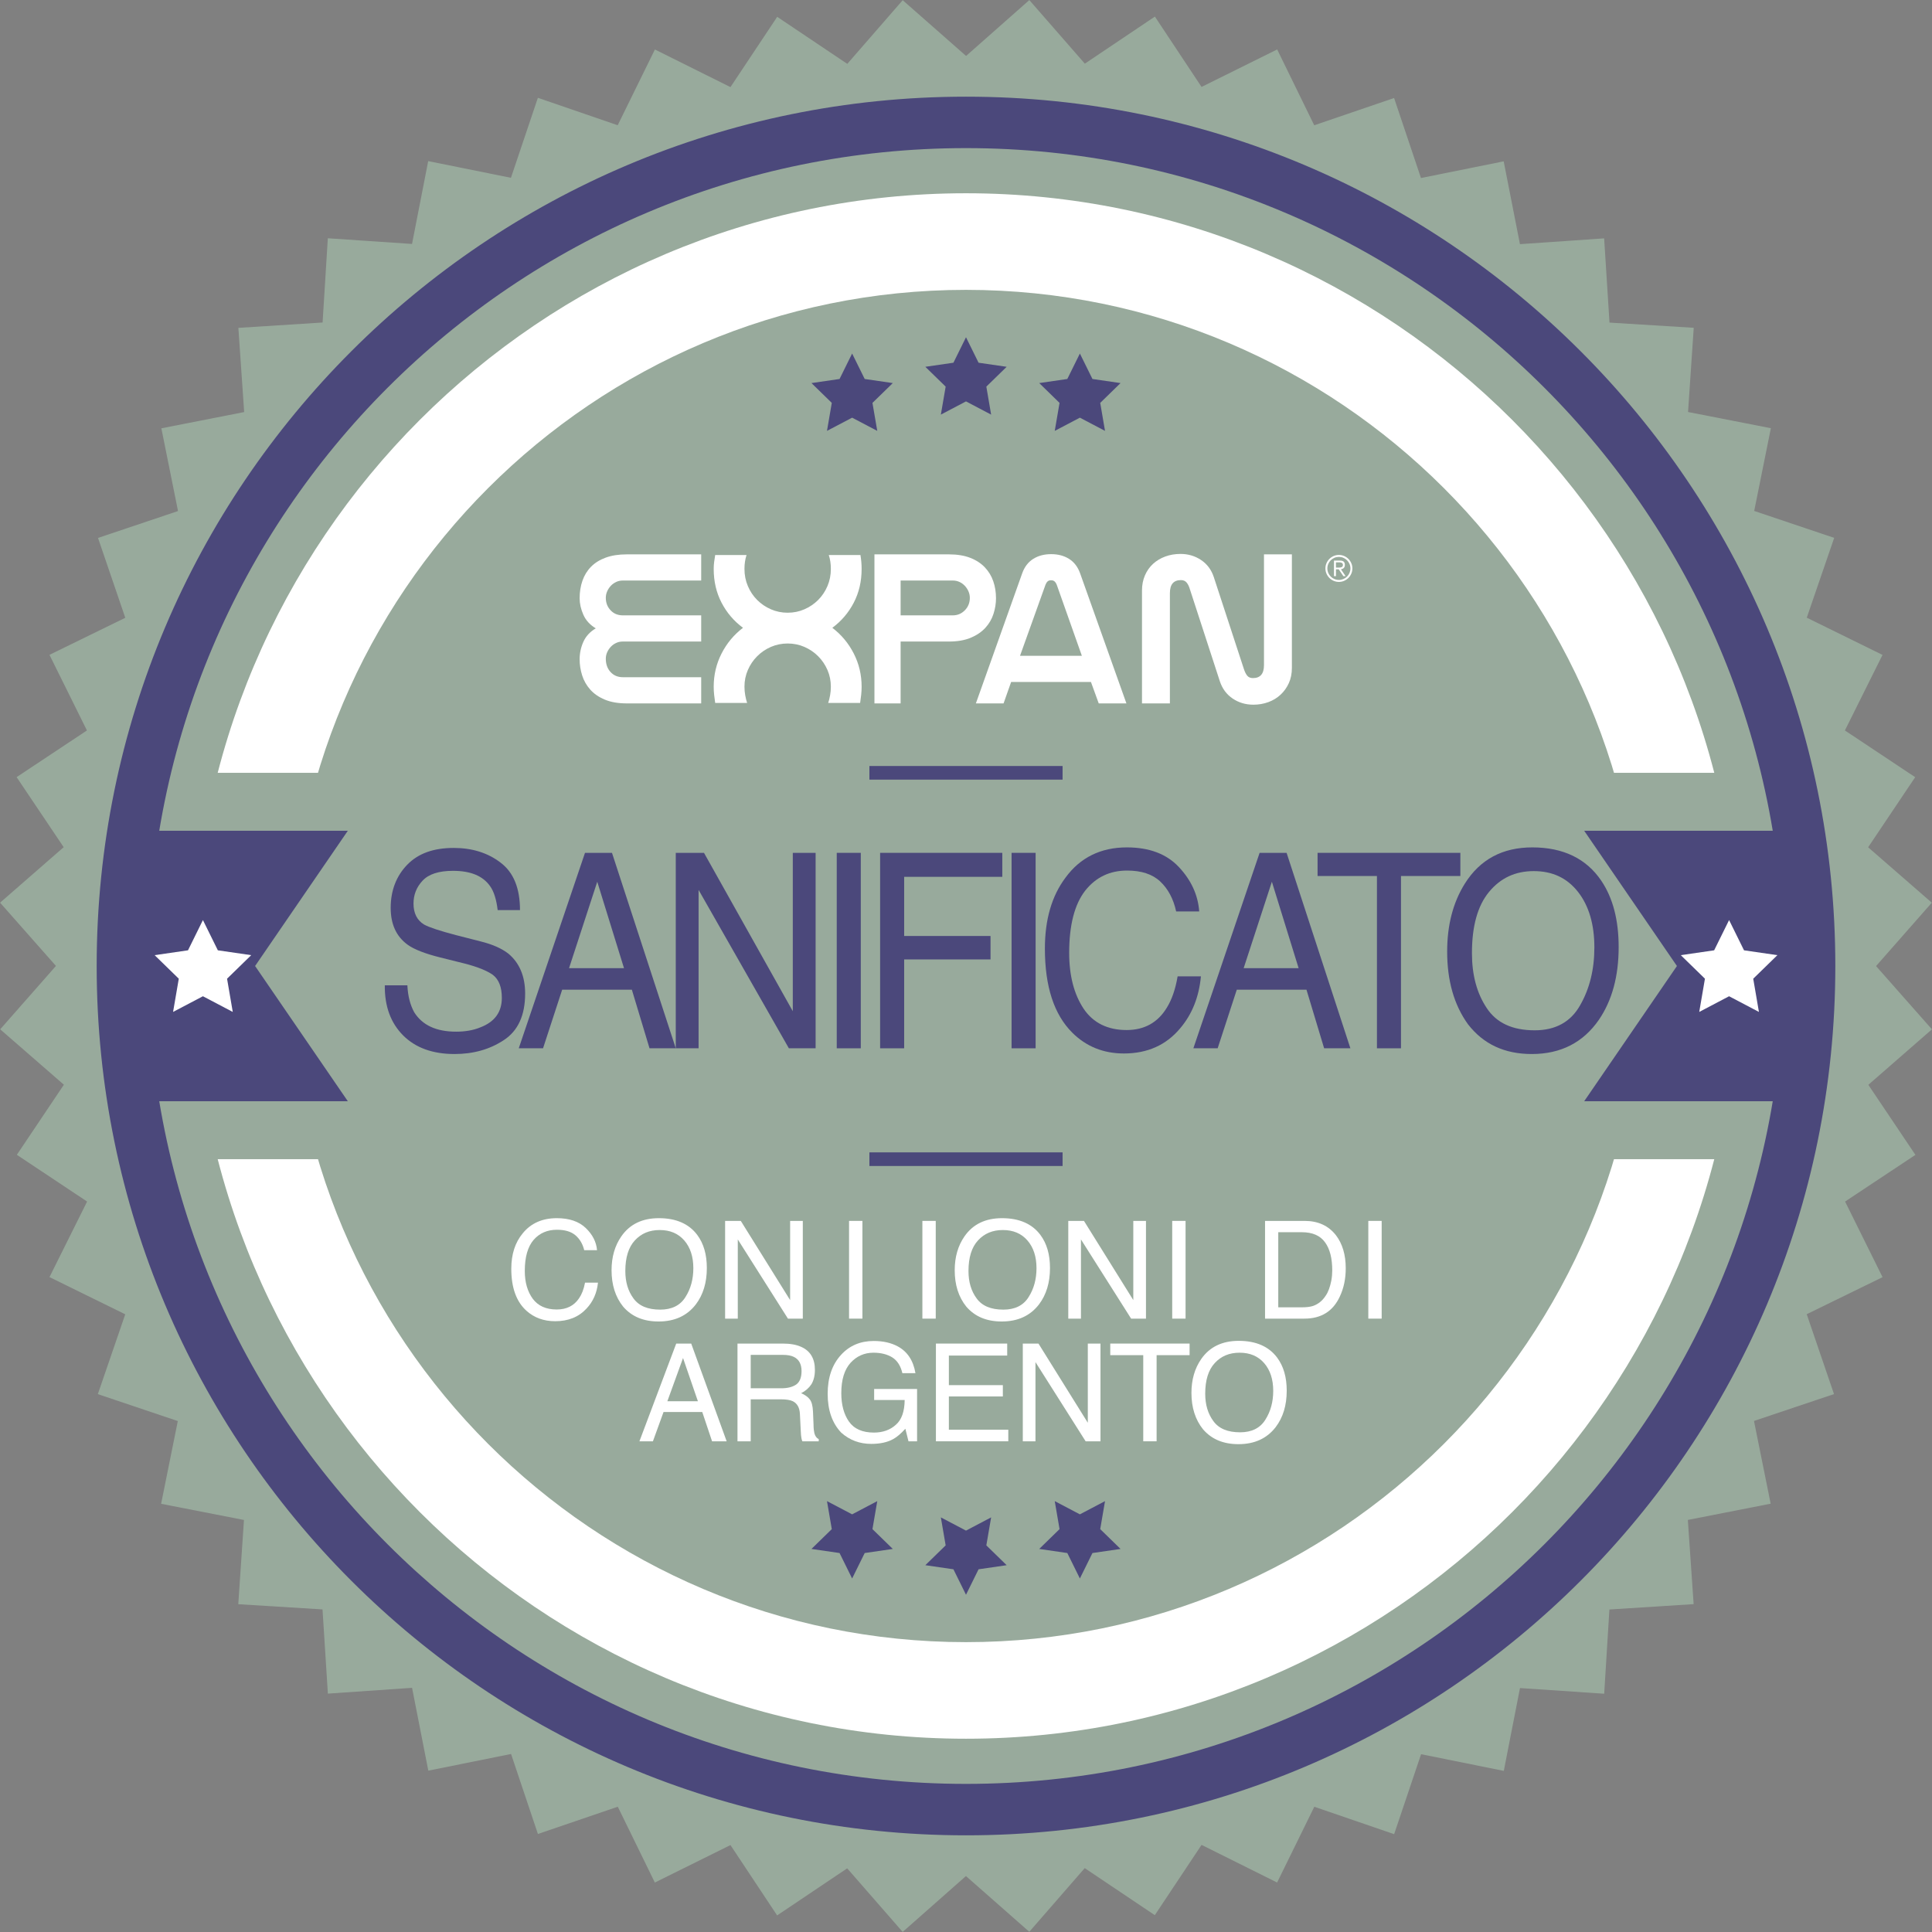 <?xml version="1.0" encoding="UTF-8" standalone="no"?>
<svg xmlns="http://www.w3.org/2000/svg" xmlns:xlink="http://www.w3.org/1999/xlink" xmlns:serif="http://www.serif.com/" width="100%" height="100%" viewBox="0 0 200 200" version="1.1" xml:space="preserve" style="fill-rule:evenodd;clip-rule:evenodd;stroke-miterlimit:10;">
    <rect x="0" y="0" width="200" height="200" fill="#808080" stroke="none"/>
    <g transform="matrix(1.411,0,0,1.411,100,100)">
        <g transform="matrix(1,0,0,1,-70.866,-70.866)">
            <clipPath id="_clip1">
                <rect x="0" y="0" width="141.732" height="141.732"></rect>
            </clipPath>
            <g clip-path="url(#_clip1)">
                <g id="Livello-1" serif:id="Livello 1">
                    <g transform="matrix(1,0,0,1,75.512,141.732)">
                        <path d="M0,-141.732L-4.64,-137.633L-9.29,-141.723L-13.355,-137.052L-18.497,-140.503L-21.927,-135.347L-27.47,-138.107L-30.2,-132.549L-36.056,-134.561L-38.032,-128.693L-44.102,-129.917L-45.289,-123.84L-51.466,-124.257L-51.85,-118.076L-58.029,-117.683L-57.604,-111.506L-63.679,-110.314L-62.457,-104.244L-68.327,-102.272L-66.326,-96.413L-71.888,-93.695L-69.14,-88.147L-74.299,-84.723L-70.846,-79.583L-75.512,-75.512L-71.413,-70.871L-75.503,-66.221L-70.831,-62.156L-74.282,-57.014L-69.127,-53.585L-71.887,-48.042L-66.329,-45.312L-68.34,-39.456L-62.473,-37.48L-63.697,-31.41L-57.619,-30.223L-58.036,-24.044L-51.856,-23.662L-51.463,-17.483L-45.286,-17.908L-44.094,-11.832L-38.023,-13.055L-36.053,-7.186L-30.193,-9.186L-27.474,-3.623L-21.927,-6.372L-18.503,-1.211L-13.363,-4.665L-9.292,0L-4.65,-4.099L-0.002,-0.009L4.064,-4.681L9.206,-1.229L12.636,-6.386L18.179,-3.625L20.908,-9.183L26.765,-7.172L28.742,-13.039L34.81,-11.815L35.998,-17.892L42.176,-17.475L42.558,-23.655L48.738,-24.049L48.313,-30.226L54.389,-31.418L53.165,-37.488L59.036,-39.459L57.034,-45.32L62.598,-48.037L59.849,-53.585L65.009,-57.009L61.555,-62.149L66.22,-66.219L66.22,-66.22L62.121,-70.861L66.211,-75.51L61.54,-79.576L64.992,-84.718L59.835,-88.147L62.595,-93.69L57.038,-96.421L59.049,-102.276L53.181,-104.252L54.404,-110.322L48.328,-111.51L48.745,-117.688L42.565,-118.07L42.172,-124.25L35.995,-123.825L34.802,-129.901L28.733,-128.677L26.761,-134.547L20.902,-132.546L18.184,-138.11L12.635,-135.36L9.212,-140.521L4.073,-137.067L0,-141.732Z" style="fill:rgb(152,170,156);fill-rule:nonzero;"></path>
                    </g>
                    <g transform="matrix(1,0,0,1,70.865,14.173)">
                        <path d="M0,113.385C-31.26,113.385 -56.692,87.952 -56.692,56.692C-56.692,25.432 -31.26,0 0,0C31.262,0 56.693,25.432 56.693,56.692C56.693,87.952 31.262,113.385 0,113.385" style="fill:white;fill-rule:nonzero;"></path>
                    </g>
                    <g transform="matrix(-1,0,0,1,144.568,0)">
                        <rect x="11.339" y="56.693" width="121.89" height="28.346" style="fill:rgb(152,170,156);"></rect>
                    </g>
                    <g transform="matrix(1,0,0,1,70.865,21.26)">
                        <path d="M0,99.212C-27.353,99.212 -49.605,76.958 -49.605,49.605C-49.605,22.253 -27.353,0 0,0C27.354,0 49.607,22.253 49.607,49.605C49.607,76.958 27.354,99.212 0,99.212" style="fill:rgb(152,170,156);fill-rule:nonzero;"></path>
                    </g>
                    <g transform="matrix(1,0,0,1,70.866,10.861)">
                        <path d="M0,120.01C-33.142,120.01 -60.005,93.145 -60.005,60.005C-60.005,26.864 -33.142,0 0,0C33.138,0 60.005,26.864 60.005,60.005C60.005,93.145 33.138,120.01 0,120.01M0,-3.774C-35.226,-3.774 -63.779,24.781 -63.779,60.005C-63.779,95.229 -35.226,123.784 0,123.784C35.224,123.784 63.779,95.229 63.779,60.005C63.779,24.781 35.224,-3.774 0,-3.774" style="fill:rgb(75,72,123);fill-rule:nonzero;"></path>
                    </g>
                    <g transform="matrix(1,0,0,1,25.512,80.787)">
                        <path d="M0,-19.842L-17.008,-19.842L-17.008,0L0,0L-6.803,-9.921L0,-19.842Z" style="fill:rgb(75,72,123);fill-rule:nonzero;"></path>
                    </g>
                    <g transform="matrix(1,0,0,1,14.882,74.236)">
                        <path d="M0,-6.74L1.095,-4.521L3.543,-4.165L1.771,-2.438L2.189,0L0,-1.151L-2.19,0L-1.771,-2.438L-3.543,-4.165L-1.095,-4.521L0,-6.74Z" style="fill:white;fill-rule:nonzero;"></path>
                    </g>
                    <g transform="matrix(1,0,0,1,116.221,80.787)">
                        <path d="M0,-19.842L17.008,-19.842L17.008,0L0,0L6.803,-9.921L0,-19.842Z" style="fill:rgb(75,72,123);fill-rule:nonzero;"></path>
                    </g>
                    <g transform="matrix(1,0,0,1,126.851,74.236)">
                        <path d="M0,-6.74L-1.096,-4.521L-3.544,-4.165L-1.772,-2.438L-2.19,0L0,-1.151L2.189,0L1.771,-2.438L3.543,-4.165L1.095,-4.521L0,-6.74Z" style="fill:white;fill-rule:nonzero;"></path>
                    </g>
                    <g transform="matrix(1,0,0,1,70.866,30.413)">
                        <path d="M0,-5.676L0.922,-3.807L2.983,-3.508L1.492,-2.054L1.844,0L0,-0.97L-1.845,0L-1.492,-2.054L-2.984,-3.508L-0.922,-3.807L0,-5.676Z" style="fill:rgb(75,72,123);fill-rule:nonzero;"></path>
                    </g>
                    <g transform="matrix(1,0,0,1,62.512,31.606)">
                        <path d="M0,-5.675L0.922,-3.807L2.983,-3.507L1.491,-2.053L1.844,0L0,-0.969L-1.845,0L-1.492,-2.053L-2.984,-3.507L-0.923,-3.807L0,-5.675Z" style="fill:rgb(75,72,123);fill-rule:nonzero;"></path>
                    </g>
                    <g transform="matrix(1,0,0,1,79.221,31.606)">
                        <path d="M0,-5.675L0.922,-3.807L2.983,-3.507L1.492,-2.053L1.844,0L0,-0.969L-1.844,0L-1.492,-2.053L-2.983,-3.507L-0.922,-3.807L0,-5.675Z" style="fill:rgb(75,72,123);fill-rule:nonzero;"></path>
                    </g>
                    <g transform="matrix(1,0,0,1,70.866,111.319)">
                        <path d="M0,5.676L0.922,3.808L2.983,3.508L1.492,2.054L1.844,0L0,0.97L-1.845,0L-1.492,2.054L-2.984,3.508L-0.922,3.808L0,5.676Z" style="fill:rgb(75,72,123);fill-rule:nonzero;"></path>
                    </g>
                    <g transform="matrix(1,0,0,1,62.512,110.126)">
                        <path d="M0,5.676L0.922,3.808L2.983,3.508L1.491,2.054L1.844,0L0,0.97L-1.845,0L-1.492,2.054L-2.984,3.508L-0.923,3.808L0,5.676Z" style="fill:rgb(75,72,123);fill-rule:nonzero;"></path>
                    </g>
                    <g transform="matrix(1,0,0,1,79.221,110.126)">
                        <path d="M0,5.676L0.922,3.808L2.983,3.508L1.492,2.054L1.844,0L0,0.97L-1.844,0L-1.492,2.054L-2.983,3.508L-0.922,3.808L0,5.676Z" style="fill:rgb(75,72,123);fill-rule:nonzero;"></path>
                    </g>
                </g>
                <g id="Livello-2" serif:id="Livello 2">
                    <g transform="matrix(18,0,0,20,27.362,76.904)">
                        <path d="M0.14,-0.231C0.142,-0.191 0.152,-0.158 0.168,-0.132C0.201,-0.085 0.257,-0.061 0.339,-0.061C0.375,-0.061 0.409,-0.066 0.438,-0.077C0.496,-0.097 0.525,-0.133 0.525,-0.185C0.525,-0.224 0.513,-0.252 0.489,-0.269C0.464,-0.285 0.425,-0.299 0.373,-0.311L0.275,-0.333C0.212,-0.347 0.167,-0.363 0.141,-0.38C0.095,-0.41 0.072,-0.455 0.072,-0.515C0.072,-0.579 0.095,-0.632 0.139,-0.673C0.184,-0.715 0.247,-0.735 0.329,-0.735C0.404,-0.735 0.468,-0.717 0.52,-0.681C0.573,-0.645 0.599,-0.587 0.599,-0.507L0.508,-0.507C0.503,-0.545 0.493,-0.575 0.477,-0.595C0.447,-0.633 0.397,-0.651 0.326,-0.651C0.268,-0.651 0.227,-0.639 0.202,-0.615C0.177,-0.591 0.165,-0.563 0.165,-0.531C0.165,-0.496 0.179,-0.47 0.208,-0.454C0.228,-0.444 0.271,-0.431 0.339,-0.415L0.439,-0.392C0.488,-0.381 0.525,-0.366 0.552,-0.347C0.597,-0.313 0.62,-0.264 0.62,-0.201C0.62,-0.121 0.591,-0.064 0.533,-0.03C0.476,0.004 0.409,0.021 0.332,0.021C0.243,0.021 0.173,-0.002 0.123,-0.047C0.072,-0.093 0.047,-0.154 0.048,-0.231L0.14,-0.231Z" style="fill:rgb(75,72,123);fill-rule:nonzero;"></path>
                    </g>
                    <g transform="matrix(18,0,0,20,37.783,76.904)">
                        <path d="M0.444,-0.294L0.335,-0.611L0.22,-0.294L0.444,-0.294ZM0.285,-0.717L0.395,-0.717L0.655,-0L0.548,-0L0.476,-0.215L0.192,-0.215L0.114,-0L0.015,-0L0.285,-0.717Z" style="fill:rgb(75,72,123);fill-rule:nonzero;"></path>
                    </g>
                    <g transform="matrix(18,0,0,20,48.205,76.904)">
                        <path d="M0.076,-0.717L0.191,-0.717L0.553,-0.136L0.553,-0.717L0.646,-0.717L0.646,-0L0.537,-0L0.169,-0.581L0.169,-0L0.076,-0L0.076,-0.717Z" style="fill:rgb(75,72,123);fill-rule:nonzero;"></path>
                    </g>
                    <g transform="matrix(18,0,0,20,59.619,76.904)">
                        <rect x="0.098" y="-0.717" width="0.098" height="0.717" style="fill:rgb(75,72,123);fill-rule:nonzero;"></rect>
                    </g>
                    <g transform="matrix(18,0,0,20,63.035,76.904)">
                        <path d="M0.085,-0.717L0.583,-0.717L0.583,-0.629L0.183,-0.629L0.183,-0.412L0.535,-0.412L0.535,-0.326L0.183,-0.326L0.183,-0L0.085,-0L0.085,-0.717Z" style="fill:rgb(75,72,123);fill-rule:nonzero;"></path>
                    </g>
                    <g transform="matrix(18,0,0,20,72.446,76.904)">
                        <rect x="0.098" y="-0.717" width="0.098" height="0.717" style="fill:rgb(75,72,123);fill-rule:nonzero;"></rect>
                    </g>
                    <g transform="matrix(18,0,0,20,75.862,76.904)">
                        <path d="M0.378,-0.737C0.469,-0.737 0.54,-0.713 0.59,-0.665C0.64,-0.617 0.668,-0.563 0.673,-0.502L0.579,-0.502C0.568,-0.548 0.546,-0.585 0.514,-0.612C0.482,-0.639 0.437,-0.652 0.379,-0.652C0.309,-0.652 0.252,-0.628 0.208,-0.578C0.165,-0.528 0.143,-0.452 0.143,-0.35C0.143,-0.266 0.163,-0.198 0.202,-0.145C0.241,-0.093 0.3,-0.067 0.377,-0.067C0.449,-0.067 0.504,-0.094 0.541,-0.149C0.561,-0.178 0.576,-0.216 0.585,-0.264L0.68,-0.264C0.672,-0.188 0.644,-0.125 0.596,-0.074C0.539,-0.012 0.462,0.019 0.366,0.019C0.282,0.019 0.212,-0.007 0.156,-0.057C0.081,-0.124 0.044,-0.227 0.044,-0.366C0.044,-0.472 0.072,-0.559 0.128,-0.626C0.188,-0.7 0.272,-0.737 0.378,-0.737Z" style="fill:rgb(75,72,123);fill-rule:nonzero;"></path>
                    </g>
                    <g transform="matrix(18,0,0,20,87.277,76.904)">
                        <path d="M0.444,-0.294L0.335,-0.611L0.22,-0.294L0.444,-0.294ZM0.285,-0.717L0.395,-0.717L0.655,-0L0.548,-0L0.476,-0.215L0.192,-0.215L0.114,-0L0.015,-0L0.285,-0.717Z" style="fill:rgb(75,72,123);fill-rule:nonzero;"></path>
                    </g>
                    <g transform="matrix(18,0,0,20,96.371,76.904)">
                        <path d="M0.598,-0.717L0.598,-0.632L0.356,-0.632L0.356,-0L0.258,-0L0.258,-0.632L0.016,-0.632L0.016,-0.717L0.598,-0.717Z" style="fill:rgb(75,72,123);fill-rule:nonzero;"></path>
                    </g>
                    <g transform="matrix(18,0,0,20,105.465,76.904)">
                        <path d="M0.386,-0.737C0.512,-0.737 0.606,-0.696 0.667,-0.615C0.715,-0.551 0.738,-0.47 0.738,-0.371C0.738,-0.264 0.711,-0.175 0.657,-0.104C0.593,-0.021 0.502,0.021 0.384,0.021C0.273,0.021 0.187,-0.015 0.124,-0.088C0.067,-0.159 0.039,-0.248 0.039,-0.355C0.039,-0.452 0.063,-0.535 0.111,-0.604C0.173,-0.693 0.265,-0.737 0.386,-0.737ZM0.396,-0.066C0.481,-0.066 0.543,-0.097 0.581,-0.158C0.62,-0.219 0.639,-0.29 0.639,-0.37C0.639,-0.454 0.617,-0.522 0.573,-0.573C0.528,-0.625 0.468,-0.65 0.392,-0.65C0.317,-0.65 0.257,-0.625 0.21,-0.574C0.163,-0.523 0.14,-0.448 0.14,-0.349C0.14,-0.269 0.16,-0.202 0.2,-0.148C0.24,-0.093 0.305,-0.066 0.396,-0.066Z" style="fill:rgb(75,72,123);fill-rule:nonzero;"></path>
                    </g>
                    <g transform="matrix(10,0,0,10,37.066,96.737)">
                        <path d="M0.378,-0.737C0.469,-0.737 0.54,-0.713 0.59,-0.665C0.64,-0.617 0.668,-0.563 0.673,-0.502L0.579,-0.502C0.568,-0.548 0.546,-0.585 0.514,-0.612C0.482,-0.639 0.437,-0.652 0.379,-0.652C0.309,-0.652 0.252,-0.628 0.208,-0.578C0.165,-0.528 0.143,-0.452 0.143,-0.35C0.143,-0.266 0.163,-0.198 0.202,-0.145C0.241,-0.093 0.3,-0.067 0.377,-0.067C0.449,-0.067 0.504,-0.094 0.541,-0.149C0.561,-0.178 0.576,-0.216 0.585,-0.264L0.68,-0.264C0.672,-0.188 0.644,-0.125 0.596,-0.074C0.539,-0.012 0.462,0.019 0.366,0.019C0.282,0.019 0.212,-0.007 0.156,-0.057C0.081,-0.124 0.044,-0.227 0.044,-0.366C0.044,-0.472 0.072,-0.559 0.128,-0.626C0.188,-0.7 0.272,-0.737 0.378,-0.737Z" style="fill:white;fill-rule:nonzero;"></path>
                    </g>
                    <g transform="matrix(10,0,0,10,44.472,96.737)">
                        <path d="M0.386,-0.737C0.512,-0.737 0.606,-0.696 0.667,-0.615C0.715,-0.551 0.738,-0.47 0.738,-0.371C0.738,-0.264 0.711,-0.175 0.657,-0.104C0.593,-0.021 0.502,0.021 0.384,0.021C0.273,0.021 0.187,-0.015 0.124,-0.088C0.067,-0.159 0.039,-0.248 0.039,-0.355C0.039,-0.452 0.063,-0.535 0.111,-0.604C0.173,-0.693 0.265,-0.737 0.386,-0.737ZM0.396,-0.066C0.481,-0.066 0.543,-0.097 0.581,-0.158C0.62,-0.219 0.639,-0.29 0.639,-0.37C0.639,-0.454 0.617,-0.522 0.573,-0.573C0.528,-0.625 0.468,-0.65 0.392,-0.65C0.317,-0.65 0.257,-0.625 0.21,-0.574C0.163,-0.523 0.14,-0.448 0.14,-0.349C0.14,-0.269 0.16,-0.202 0.2,-0.148C0.24,-0.093 0.305,-0.066 0.396,-0.066Z" style="fill:white;fill-rule:nonzero;"></path>
                    </g>
                    <g transform="matrix(10,0,0,10,52.433,96.737)">
                        <path d="M0.076,-0.717L0.191,-0.717L0.553,-0.136L0.553,-0.717L0.646,-0.717L0.646,-0L0.537,-0L0.169,-0.581L0.169,-0L0.076,-0L0.076,-0.717Z" style="fill:white;fill-rule:nonzero;"></path>
                    </g>
                    <g transform="matrix(10,0,0,10,61.306,96.737)">
                        <rect x="0.098" y="-0.717" width="0.098" height="0.717" style="fill:white;fill-rule:nonzero;"></rect>
                    </g>
                    <g transform="matrix(10,0,0,10,66.686,96.737)">
                        <rect x="0.098" y="-0.717" width="0.098" height="0.717" style="fill:white;fill-rule:nonzero;"></rect>
                    </g>
                    <g transform="matrix(10,0,0,10,69.648,96.737)">
                        <path d="M0.386,-0.737C0.512,-0.737 0.606,-0.696 0.667,-0.615C0.715,-0.551 0.738,-0.47 0.738,-0.371C0.738,-0.264 0.711,-0.175 0.657,-0.104C0.593,-0.021 0.502,0.021 0.384,0.021C0.273,0.021 0.187,-0.015 0.124,-0.088C0.067,-0.159 0.039,-0.248 0.039,-0.355C0.039,-0.452 0.063,-0.535 0.111,-0.604C0.173,-0.693 0.265,-0.737 0.386,-0.737ZM0.396,-0.066C0.481,-0.066 0.543,-0.097 0.581,-0.158C0.62,-0.219 0.639,-0.29 0.639,-0.37C0.639,-0.454 0.617,-0.522 0.573,-0.573C0.528,-0.625 0.468,-0.65 0.392,-0.65C0.317,-0.65 0.257,-0.625 0.21,-0.574C0.163,-0.523 0.14,-0.448 0.14,-0.349C0.14,-0.269 0.16,-0.202 0.2,-0.148C0.24,-0.093 0.305,-0.066 0.396,-0.066Z" style="fill:white;fill-rule:nonzero;"></path>
                    </g>
                    <g transform="matrix(10,0,0,10,77.61,96.737)">
                        <path d="M0.076,-0.717L0.191,-0.717L0.553,-0.136L0.553,-0.717L0.646,-0.717L0.646,-0L0.537,-0L0.169,-0.581L0.169,-0L0.076,-0L0.076,-0.717Z" style="fill:white;fill-rule:nonzero;"></path>
                    </g>
                    <g transform="matrix(10,0,0,10,85.015,96.737)">
                        <rect x="0.098" y="-0.717" width="0.098" height="0.717" style="fill:white;fill-rule:nonzero;"></rect>
                    </g>
                    <g transform="matrix(10,0,0,10,91.996,96.737)">
                        <path d="M0.352,-0.083C0.384,-0.083 0.411,-0.086 0.433,-0.093C0.47,-0.106 0.501,-0.13 0.525,-0.167C0.545,-0.195 0.558,-0.233 0.567,-0.278C0.572,-0.305 0.574,-0.33 0.574,-0.353C0.574,-0.442 0.557,-0.511 0.521,-0.56C0.486,-0.609 0.429,-0.634 0.351,-0.634L0.178,-0.634L0.178,-0.083L0.352,-0.083ZM0.081,-0.717L0.371,-0.717C0.47,-0.717 0.546,-0.682 0.601,-0.612C0.649,-0.549 0.673,-0.468 0.673,-0.37C0.673,-0.293 0.659,-0.225 0.63,-0.163C0.58,-0.054 0.493,-0 0.37,-0L0.081,-0L0.081,-0.717Z" style="fill:white;fill-rule:nonzero;"></path>
                    </g>
                    <g transform="matrix(10,0,0,10,99.402,96.737)">
                        <rect x="0.098" y="-0.717" width="0.098" height="0.717" style="fill:white;fill-rule:nonzero;"></rect>
                    </g>
                    <g transform="matrix(10,0,0,10,46.756,105.737)">
                        <path d="M0.444,-0.294L0.335,-0.611L0.22,-0.294L0.444,-0.294ZM0.285,-0.717L0.395,-0.717L0.655,-0L0.548,-0L0.476,-0.215L0.192,-0.215L0.114,-0L0.015,-0L0.285,-0.717Z" style="fill:white;fill-rule:nonzero;"></path>
                    </g>
                    <g transform="matrix(10,0,0,10,53.221,105.737)">
                        <path d="M0.41,-0.389C0.455,-0.389 0.491,-0.398 0.518,-0.416C0.544,-0.434 0.558,-0.467 0.558,-0.515C0.558,-0.566 0.539,-0.601 0.502,-0.619C0.482,-0.629 0.456,-0.634 0.422,-0.634L0.185,-0.634L0.185,-0.389L0.41,-0.389ZM0.088,-0.717L0.42,-0.717C0.475,-0.717 0.52,-0.709 0.555,-0.693C0.623,-0.663 0.656,-0.606 0.656,-0.524C0.656,-0.481 0.647,-0.446 0.63,-0.418C0.612,-0.391 0.587,-0.369 0.555,-0.353C0.583,-0.341 0.604,-0.326 0.618,-0.308C0.633,-0.289 0.64,-0.259 0.642,-0.217L0.646,-0.121C0.646,-0.094 0.649,-0.073 0.652,-0.06C0.658,-0.037 0.669,-0.023 0.684,-0.016L0.684,-0L0.564,-0C0.561,-0.006 0.559,-0.014 0.557,-0.024C0.555,-0.034 0.553,-0.053 0.552,-0.081L0.546,-0.2C0.544,-0.247 0.526,-0.278 0.494,-0.294C0.475,-0.303 0.446,-0.308 0.406,-0.308L0.185,-0.308L0.185,-0L0.088,-0L0.088,-0.717Z" style="fill:white;fill-rule:nonzero;"></path>
                    </g>
                    <g transform="matrix(10,0,0,10,60.237,105.737)">
                        <path d="M0.386,-0.736C0.454,-0.736 0.512,-0.723 0.561,-0.697C0.632,-0.659 0.676,-0.594 0.692,-0.5L0.596,-0.5C0.584,-0.552 0.56,-0.591 0.523,-0.615C0.486,-0.638 0.44,-0.65 0.384,-0.65C0.317,-0.65 0.261,-0.625 0.216,-0.576C0.171,-0.526 0.148,-0.452 0.148,-0.353C0.148,-0.268 0.167,-0.198 0.204,-0.145C0.242,-0.091 0.303,-0.064 0.387,-0.064C0.452,-0.064 0.506,-0.083 0.548,-0.121C0.591,-0.158 0.612,-0.219 0.613,-0.303L0.389,-0.303L0.389,-0.384L0.704,-0.384L0.704,-0L0.641,-0L0.618,-0.092C0.585,-0.056 0.556,-0.031 0.53,-0.017C0.488,0.007 0.433,0.019 0.368,0.019C0.283,0.019 0.21,-0.008 0.148,-0.063C0.082,-0.132 0.048,-0.227 0.048,-0.348C0.048,-0.468 0.081,-0.563 0.146,-0.634C0.208,-0.702 0.288,-0.736 0.386,-0.736Z" style="fill:white;fill-rule:nonzero;"></path>
                    </g>
                    <g transform="matrix(10,0,0,10,67.809,105.737)">
                        <path d="M0.085,-0.717L0.608,-0.717L0.608,-0.629L0.18,-0.629L0.18,-0.412L0.576,-0.412L0.576,-0.329L0.18,-0.329L0.18,-0.085L0.616,-0.085L0.616,-0L0.085,-0L0.085,-0.717Z" style="fill:white;fill-rule:nonzero;"></path>
                    </g>
                    <g transform="matrix(10,0,0,10,74.273,105.737)">
                        <path d="M0.076,-0.717L0.191,-0.717L0.553,-0.136L0.553,-0.717L0.646,-0.717L0.646,-0L0.537,-0L0.169,-0.581L0.169,-0L0.076,-0L0.076,-0.717Z" style="fill:white;fill-rule:nonzero;"></path>
                    </g>
                    <g transform="matrix(10,0,0,10,81.29,105.737)">
                        <path d="M0.598,-0.717L0.598,-0.632L0.356,-0.632L0.356,-0L0.258,-0L0.258,-0.632L0.016,-0.632L0.016,-0.717L0.598,-0.717Z" style="fill:white;fill-rule:nonzero;"></path>
                    </g>
                    <g transform="matrix(10,0,0,10,87.016,105.737)">
                        <path d="M0.386,-0.737C0.512,-0.737 0.606,-0.696 0.667,-0.615C0.715,-0.551 0.738,-0.47 0.738,-0.371C0.738,-0.264 0.711,-0.175 0.657,-0.104C0.593,-0.021 0.502,0.021 0.384,0.021C0.273,0.021 0.187,-0.015 0.124,-0.088C0.067,-0.159 0.039,-0.248 0.039,-0.355C0.039,-0.452 0.063,-0.535 0.111,-0.604C0.173,-0.693 0.265,-0.737 0.386,-0.737ZM0.396,-0.066C0.481,-0.066 0.543,-0.097 0.581,-0.158C0.62,-0.219 0.639,-0.29 0.639,-0.37C0.639,-0.454 0.617,-0.522 0.573,-0.573C0.528,-0.625 0.468,-0.65 0.392,-0.65C0.317,-0.65 0.257,-0.625 0.21,-0.574C0.163,-0.523 0.14,-0.448 0.14,-0.349C0.14,-0.269 0.16,-0.202 0.2,-0.148C0.24,-0.093 0.305,-0.066 0.396,-0.066Z" style="fill:white;fill-rule:nonzero;"></path>
                    </g>
                    <g transform="matrix(1,0,0,1,51.438,49.68)">
                        <path d="M0,-7.094L-5.76,-7.094C-5.93,-7.094 -6.088,-7.059 -6.236,-6.991C-6.385,-6.922 -6.514,-6.829 -6.625,-6.713C-6.736,-6.596 -6.826,-6.462 -6.895,-6.308C-6.964,-6.155 -6.998,-5.993 -6.998,-5.824C-6.998,-5.465 -6.882,-5.16 -6.648,-4.912C-6.416,-4.663 -6.114,-4.539 -5.744,-4.539L0,-4.539L0,-2.619L-5.76,-2.619C-5.93,-2.619 -6.088,-2.585 -6.236,-2.516C-6.385,-2.448 -6.514,-2.356 -6.625,-2.24C-6.736,-2.124 -6.826,-1.99 -6.895,-1.838C-6.964,-1.686 -6.998,-1.525 -6.998,-1.357C-6.998,-0.957 -6.882,-0.632 -6.648,-0.379C-6.416,-0.127 -6.114,-0.001 -5.744,-0.001L0,-0.001L0,1.92L-5.459,1.92C-6.094,1.92 -6.631,1.827 -7.072,1.642C-7.514,1.457 -7.87,1.211 -8.143,0.904C-8.414,0.597 -8.611,0.251 -8.734,-0.136C-8.856,-0.522 -8.918,-0.916 -8.918,-1.318C-8.918,-1.762 -8.827,-2.188 -8.646,-2.595C-8.465,-3.002 -8.161,-3.333 -7.734,-3.587C-8.161,-3.841 -8.465,-4.174 -8.646,-4.587C-8.827,-4.999 -8.918,-5.401 -8.918,-5.793C-8.918,-6.258 -8.849,-6.689 -8.71,-7.086C-8.571,-7.483 -8.36,-7.824 -8.078,-8.11C-7.795,-8.395 -7.437,-8.617 -7.001,-8.776C-6.565,-8.935 -6.051,-9.014 -5.459,-9.014L0,-9.014L0,-7.094Z" style="fill:white;fill-rule:nonzero;"></path>
                    </g>
                    <g transform="matrix(1,0,0,1,66.069,47.125)">
                        <path d="M0,-1.984L3.824,-1.984C4.174,-1.984 4.47,-2.108 4.713,-2.357C4.956,-2.605 5.078,-2.909 5.078,-3.269C5.078,-3.438 5.043,-3.6 4.975,-3.753C4.906,-3.906 4.816,-4.041 4.705,-4.158C4.594,-4.274 4.464,-4.367 4.316,-4.436C4.168,-4.504 4.009,-4.539 3.84,-4.539L0,-4.539L0,-1.984ZM3.548,-6.459C4.152,-6.459 4.672,-6.374 5.106,-6.205C5.54,-6.036 5.898,-5.803 6.18,-5.506C6.46,-5.211 6.667,-4.869 6.799,-4.483C6.932,-4.097 6.998,-3.682 6.998,-3.237C6.998,-2.857 6.937,-2.476 6.814,-2.095C6.693,-1.714 6.494,-1.373 6.219,-1.071C5.943,-0.77 5.585,-0.526 5.145,-0.341C4.705,-0.156 4.172,-0.064 3.547,-0.064L0,-0.064L0,4.475L-1.92,4.475L-1.92,-6.459L3.548,-6.459Z" style="fill:white;fill-rule:nonzero;"></path>
                    </g>
                    <g transform="matrix(1,0,0,1,77.066,49.679)">
                        <path d="M0,-7.109C-0.159,-7.109 -0.28,-7.004 -0.365,-6.792L-2.237,-1.571L2.301,-1.571L0.46,-6.776C0.407,-6.903 0.349,-6.99 0.285,-7.038C0.222,-7.086 0.153,-7.109 0.079,-7.109L0,-7.109ZM-2.889,0.349L-3.443,1.92L-5.475,1.92L-2.079,-7.617C-1.91,-8.093 -1.641,-8.447 -1.27,-8.68C-0.899,-8.913 -0.461,-9.029 0.048,-9.029C0.555,-9.029 0.994,-8.913 1.364,-8.68C1.734,-8.447 2.004,-8.093 2.174,-7.617L5.569,1.92L3.538,1.92L2.967,0.349L-2.889,0.349Z" style="fill:white;fill-rule:nonzero;"></path>
                    </g>
                    <g transform="matrix(1,0,0,1,94.775,43.332)">
                        <path d="M0,5.665C0,6.078 -0.074,6.448 -0.222,6.776C-0.37,7.103 -0.571,7.387 -0.825,7.624C-1.079,7.863 -1.378,8.045 -1.722,8.172C-2.065,8.299 -2.434,8.363 -2.824,8.363C-3.396,8.363 -3.903,8.212 -4.348,7.91C-4.792,7.609 -5.104,7.188 -5.284,6.649L-7.474,-0.08C-7.537,-0.302 -7.619,-0.474 -7.72,-0.595C-7.82,-0.717 -7.961,-0.778 -8.141,-0.778C-8.68,-0.778 -8.95,-0.46 -8.95,0.174L-8.95,8.268L-10.997,8.268L-10.997,-0.016C-10.997,-0.418 -10.926,-0.786 -10.783,-1.119C-10.64,-1.452 -10.441,-1.735 -10.188,-1.968C-9.934,-2.201 -9.635,-2.38 -9.291,-2.507C-8.947,-2.634 -8.574,-2.698 -8.172,-2.698C-7.611,-2.698 -7.109,-2.55 -6.665,-2.253C-6.221,-1.958 -5.908,-1.54 -5.729,-1L-3.522,5.744C-3.449,5.966 -3.364,6.133 -3.269,6.244C-3.174,6.355 -3.036,6.411 -2.856,6.411C-2.316,6.411 -2.047,6.093 -2.047,5.458L-2.047,-2.666L0,-2.666L0,5.665Z" style="fill:white;fill-rule:nonzero;"></path>
                    </g>
                    <g transform="matrix(1,0,0,1,60.951,50.547)">
                        <path d="M0,-8.812C0,-9.188 -0.051,-9.528 -0.152,-9.832L2.171,-9.832C2.199,-9.659 2.221,-9.488 2.235,-9.322C2.25,-9.156 2.257,-8.986 2.257,-8.812C2.257,-7.9 2.065,-7.076 1.682,-6.338C1.299,-5.6 0.773,-4.985 0.108,-4.493C0.773,-3.986 1.299,-3.357 1.682,-2.604C2.065,-1.852 2.257,-1.042 2.257,-0.174C2.257,0.029 2.246,0.228 2.225,0.423C2.203,0.619 2.178,0.818 2.148,1.02L-0.195,1.02C-0.138,0.846 -0.091,0.659 -0.055,0.456C-0.019,0.253 0,0.043 0,-0.174C0,-0.608 -0.083,-1.017 -0.25,-1.4C-0.416,-1.783 -0.645,-2.12 -0.934,-2.409C-1.223,-2.699 -1.56,-2.926 -1.942,-3.093C-2.326,-3.259 -2.734,-3.342 -3.169,-3.342C-3.603,-3.342 -4.012,-3.259 -4.396,-3.093C-4.778,-2.926 -5.115,-2.699 -5.404,-2.409C-5.694,-2.12 -5.922,-1.783 -6.088,-1.4C-6.255,-1.017 -6.338,-0.608 -6.338,-0.174C-6.338,0.043 -6.319,0.253 -6.283,0.456C-6.248,0.659 -6.2,0.846 -6.143,1.02L-8.486,1.02C-8.516,0.818 -8.541,0.619 -8.563,0.423C-8.584,0.228 -8.595,0.029 -8.595,-0.174C-8.595,-1.042 -8.403,-1.852 -8.02,-2.604C-7.637,-3.357 -7.112,-3.986 -6.446,-4.493C-7.112,-4.985 -7.637,-5.6 -8.02,-6.338C-8.403,-7.076 -8.595,-7.9 -8.595,-8.812C-8.595,-8.986 -8.584,-9.156 -8.563,-9.322C-8.541,-9.488 -8.516,-9.659 -8.486,-9.832L-6.186,-9.832C-6.287,-9.528 -6.338,-9.188 -6.338,-8.812C-6.338,-8.363 -6.255,-7.944 -6.088,-7.553C-5.922,-7.163 -5.694,-6.822 -5.404,-6.533C-5.115,-6.244 -4.778,-6.016 -4.396,-5.85C-4.012,-5.683 -3.603,-5.6 -3.169,-5.6C-2.734,-5.6 -2.326,-5.683 -1.942,-5.85C-1.56,-6.016 -1.223,-6.244 -0.934,-6.533C-0.645,-6.822 -0.416,-7.163 -0.25,-7.553C-0.083,-7.944 0,-8.363 0,-8.812" style="fill:white;fill-rule:nonzero;"></path>
                    </g>
                    <g transform="matrix(1,0,0,1,98.008,41.758)">
                        <path d="M0,-0.122L0.184,-0.122C0.223,-0.122 0.262,-0.123 0.301,-0.126C0.34,-0.129 0.375,-0.137 0.405,-0.15C0.437,-0.163 0.462,-0.183 0.481,-0.208C0.501,-0.234 0.511,-0.271 0.511,-0.319C0.511,-0.356 0.503,-0.387 0.488,-0.411C0.473,-0.434 0.453,-0.454 0.43,-0.468C0.405,-0.482 0.378,-0.492 0.348,-0.498C0.316,-0.504 0.285,-0.507 0.256,-0.507L0,-0.507L0,-0.122ZM0,0.505L-0.144,0.505L-0.144,-0.635L0.296,-0.635C0.425,-0.635 0.517,-0.608 0.572,-0.554C0.627,-0.5 0.654,-0.421 0.654,-0.319C0.654,-0.266 0.646,-0.22 0.632,-0.183C0.616,-0.146 0.596,-0.114 0.569,-0.089C0.543,-0.063 0.512,-0.042 0.478,-0.028C0.443,-0.013 0.406,-0.001 0.367,0.005L0.707,0.505L0.545,0.505L0.205,0.005L0,0.005L0,0.505ZM-0.63,-0.061C-0.63,0.056 -0.607,0.166 -0.563,0.269C-0.52,0.372 -0.459,0.461 -0.383,0.537C-0.307,0.614 -0.217,0.674 -0.114,0.718C-0.012,0.762 0.099,0.785 0.216,0.785C0.333,0.785 0.442,0.762 0.545,0.718C0.648,0.674 0.737,0.614 0.813,0.537C0.89,0.461 0.95,0.372 0.995,0.269C1.039,0.166 1.062,0.056 1.062,-0.061C1.062,-0.178 1.039,-0.288 0.995,-0.391C0.95,-0.493 0.89,-0.583 0.813,-0.659C0.737,-0.735 0.648,-0.795 0.545,-0.84C0.442,-0.884 0.333,-0.906 0.216,-0.906C0.099,-0.906 -0.012,-0.884 -0.114,-0.84C-0.217,-0.795 -0.307,-0.735 -0.383,-0.659C-0.459,-0.583 -0.52,-0.493 -0.563,-0.391C-0.607,-0.288 -0.63,-0.178 -0.63,-0.061M-0.773,-0.061C-0.773,-0.197 -0.747,-0.326 -0.695,-0.445C-0.643,-0.565 -0.571,-0.669 -0.482,-0.759C-0.393,-0.848 -0.288,-0.919 -0.169,-0.972C-0.049,-1.024 0.079,-1.05 0.216,-1.05C0.353,-1.05 0.48,-1.024 0.6,-0.972C0.72,-0.919 0.824,-0.848 0.913,-0.759C1.003,-0.669 1.074,-0.565 1.126,-0.445C1.179,-0.326 1.205,-0.197 1.205,-0.061C1.205,0.076 1.179,0.204 1.126,0.323C1.074,0.443 1.003,0.547 0.913,0.637C0.824,0.727 0.72,0.797 0.6,0.85C0.48,0.902 0.353,0.928 0.216,0.928C0.079,0.928 -0.049,0.902 -0.169,0.85C-0.288,0.797 -0.393,0.727 -0.482,0.637C-0.571,0.547 -0.643,0.443 -0.695,0.323C-0.747,0.204 -0.773,0.076 -0.773,-0.061" style="fill:white;fill-rule:nonzero;"></path>
                    </g>
                    <g transform="matrix(1,0,0,1,63.779,56.693)">
                        <path d="M0,0L14.173,0" style="fill:none;fill-rule:nonzero;stroke:rgb(75,72,123);stroke-width:1px;"></path>
                    </g>
                    <g transform="matrix(1,0,0,1,63.779,85.039)">
                        <path d="M0,0L14.173,0" style="fill:none;fill-rule:nonzero;stroke:rgb(75,72,123);stroke-width:1px;"></path>
                    </g>
                </g>
            </g>
        </g>
    </g>
</svg>
